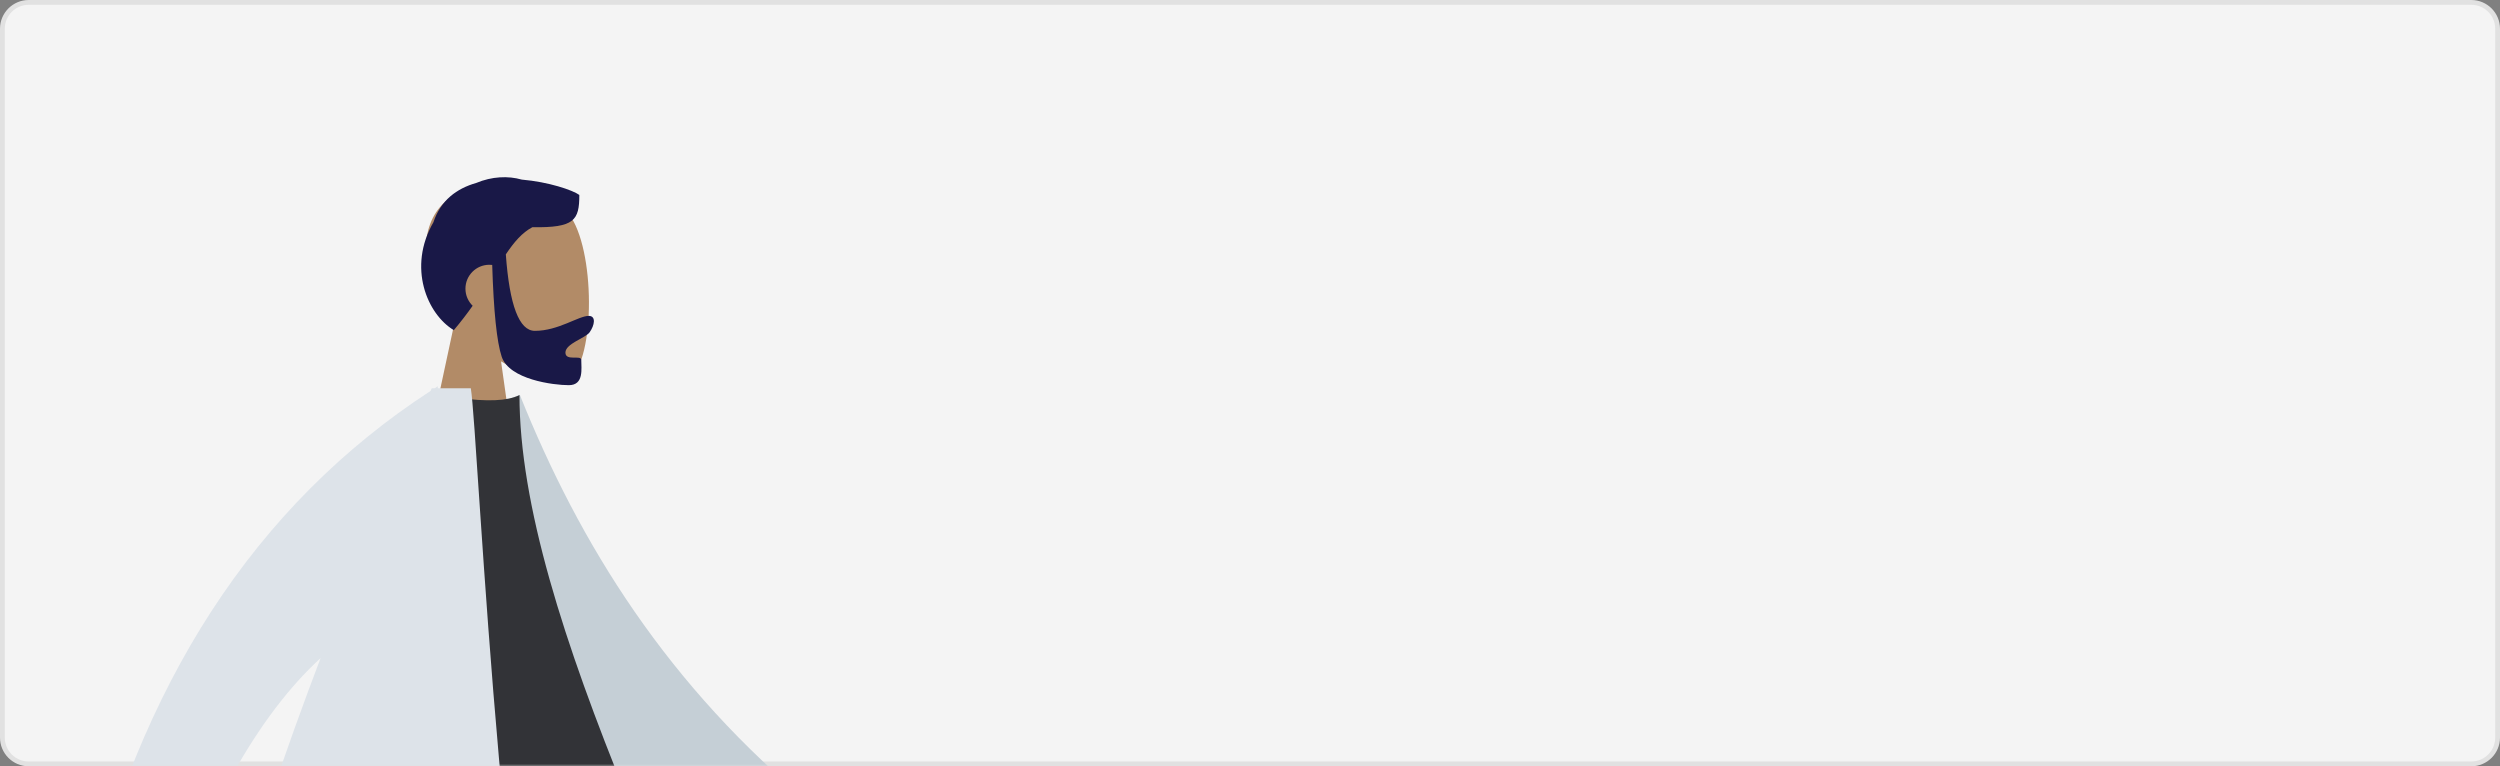 <svg width="522" height="160" viewBox="0 0 522 160" fill="none" xmlns="http://www.w3.org/2000/svg">
<rect x="0" y="0" width="522" height="160" fill="#808080" stroke="none"/>
<path d="M0.5 6C0.5 2.962 2.962 0.5 6 0.5H516C519.038 0.5 521.5 2.962 521.5 6V154C521.5 157.038 519.038 159.5 516 159.5H6C2.962 159.5 0.5 157.038 0.5 154V6Z" fill="#F4F4F4" stroke="#E1E1E1"/>
<mask id="mask0" mask-type="alpha" maskUnits="userSpaceOnUse" x="0" y="0" width="522" height="160">
<path d="M0 6C0 2.686 2.686 0 6 0H516C519.314 0 522 2.686 522 6V154C522 157.314 519.314 160 516 160H6C2.686 160 0 157.314 0 154V6Z" fill="#F4F4F4"/>
</mask>
<g mask="url(#mask0)">
<path fill-rule="evenodd" clip-rule="evenodd" d="M94.908 67.338C91.075 62.839 88.481 57.325 88.914 51.146C90.163 33.344 114.945 37.26 119.765 46.245C124.585 55.23 124.013 78.021 117.783 79.627C115.298 80.268 110.005 78.699 104.619 75.452L108 99.373H88.035L94.908 67.338Z" fill="#B28B67"/>
<path fill-rule="evenodd" clip-rule="evenodd" d="M105.617 53.112C106.382 63.758 108.403 69.081 111.682 69.081C116.601 69.081 120.774 65.958 122.932 65.958C124.505 65.958 124.154 67.927 123.111 69.386C122.251 70.591 118.061 71.751 118.061 73.618C118.061 75.486 121.371 74.041 121.371 75.148C121.371 76.98 121.953 80.424 118.774 80.424C115.557 80.424 106.332 79.251 104.752 74.477C103.731 71.395 103.072 65.009 102.773 55.319C102.577 55.296 102.379 55.284 102.177 55.284C99.421 55.284 97.186 57.519 97.186 60.276C97.186 61.675 97.762 62.94 98.69 63.846C97.535 65.476 96.241 67.179 94.757 68.936C89.186 65.593 85.051 55.808 90.499 46.407C92.004 41.802 95.413 39.342 99.438 38.2C102.699 36.836 106.085 36.682 108.942 37.5C114.544 37.98 119.546 39.688 120.963 40.703C120.963 46.006 119.936 47.579 111.159 47.441C109.002 48.58 107.344 50.541 105.617 53.112Z" fill="#191847"/>
<path fill-rule="evenodd" clip-rule="evenodd" d="M151.555 154.783L176.666 176.072C183.71 178.511 189.539 181.341 194.154 184.561C195.22 185.677 196.448 187.873 191.755 187.18C187.061 186.487 182.093 185.97 181.33 187.534C180.566 189.098 183.287 191.222 181.819 193.302C180.84 194.688 176.949 190.768 170.144 181.542L144.692 168.839L151.555 154.783ZM37.847 145.571L52.581 147.711C36.765 182.025 28.286 200.172 27.144 202.152C24.574 206.608 27.597 214.37 28.778 218.478C22.807 220.203 24.714 210.977 17.163 213.278C10.272 215.378 4.585 220.14 -2.241 214.478C-3.08 213.782 -3.787 211.505 -1.12 210.179C5.525 206.875 15.282 200.829 16.799 198.6C18.867 195.562 25.883 177.885 37.847 145.571Z" fill="#B28B67"/>
<path fill-rule="evenodd" clip-rule="evenodd" d="M99.428 85.508L108.558 82.489C120.942 113.425 139.412 143.359 170.271 168.642L162.64 181.808C135.519 165.832 109.846 153.421 99.428 129.449C95.932 121.403 99.143 95.128 99.428 85.508Z" fill="#C5CFD6"/>
<path fill-rule="evenodd" clip-rule="evenodd" d="M68.07 172.576C94.222 175.349 114.807 175.349 129.824 172.576C131.685 172.233 131.978 169.118 131.116 167.004C117.679 134.082 108.466 105.355 108.466 82.488C106 83.731 101.686 83.918 95.522 83.047C78.956 106.612 71.342 133.65 68.07 172.576Z" fill="#323337"/>
<path fill-rule="evenodd" clip-rule="evenodd" d="M91.403 81.072H98.307C99.914 90.526 104.984 218.547 120.636 260.426H35.948C37.784 222.061 52.267 175.977 66.939 137.412C53.965 149.284 42.658 169.4 33.017 197.759L17.154 193.687C28.949 142.863 53.199 105.508 89.903 81.62C89.983 81.437 90.062 81.254 90.141 81.072H90.752C90.977 80.928 91.202 80.784 91.428 80.641L91.403 81.072Z" fill="#DDE3E9"/>
</g>
</svg>

